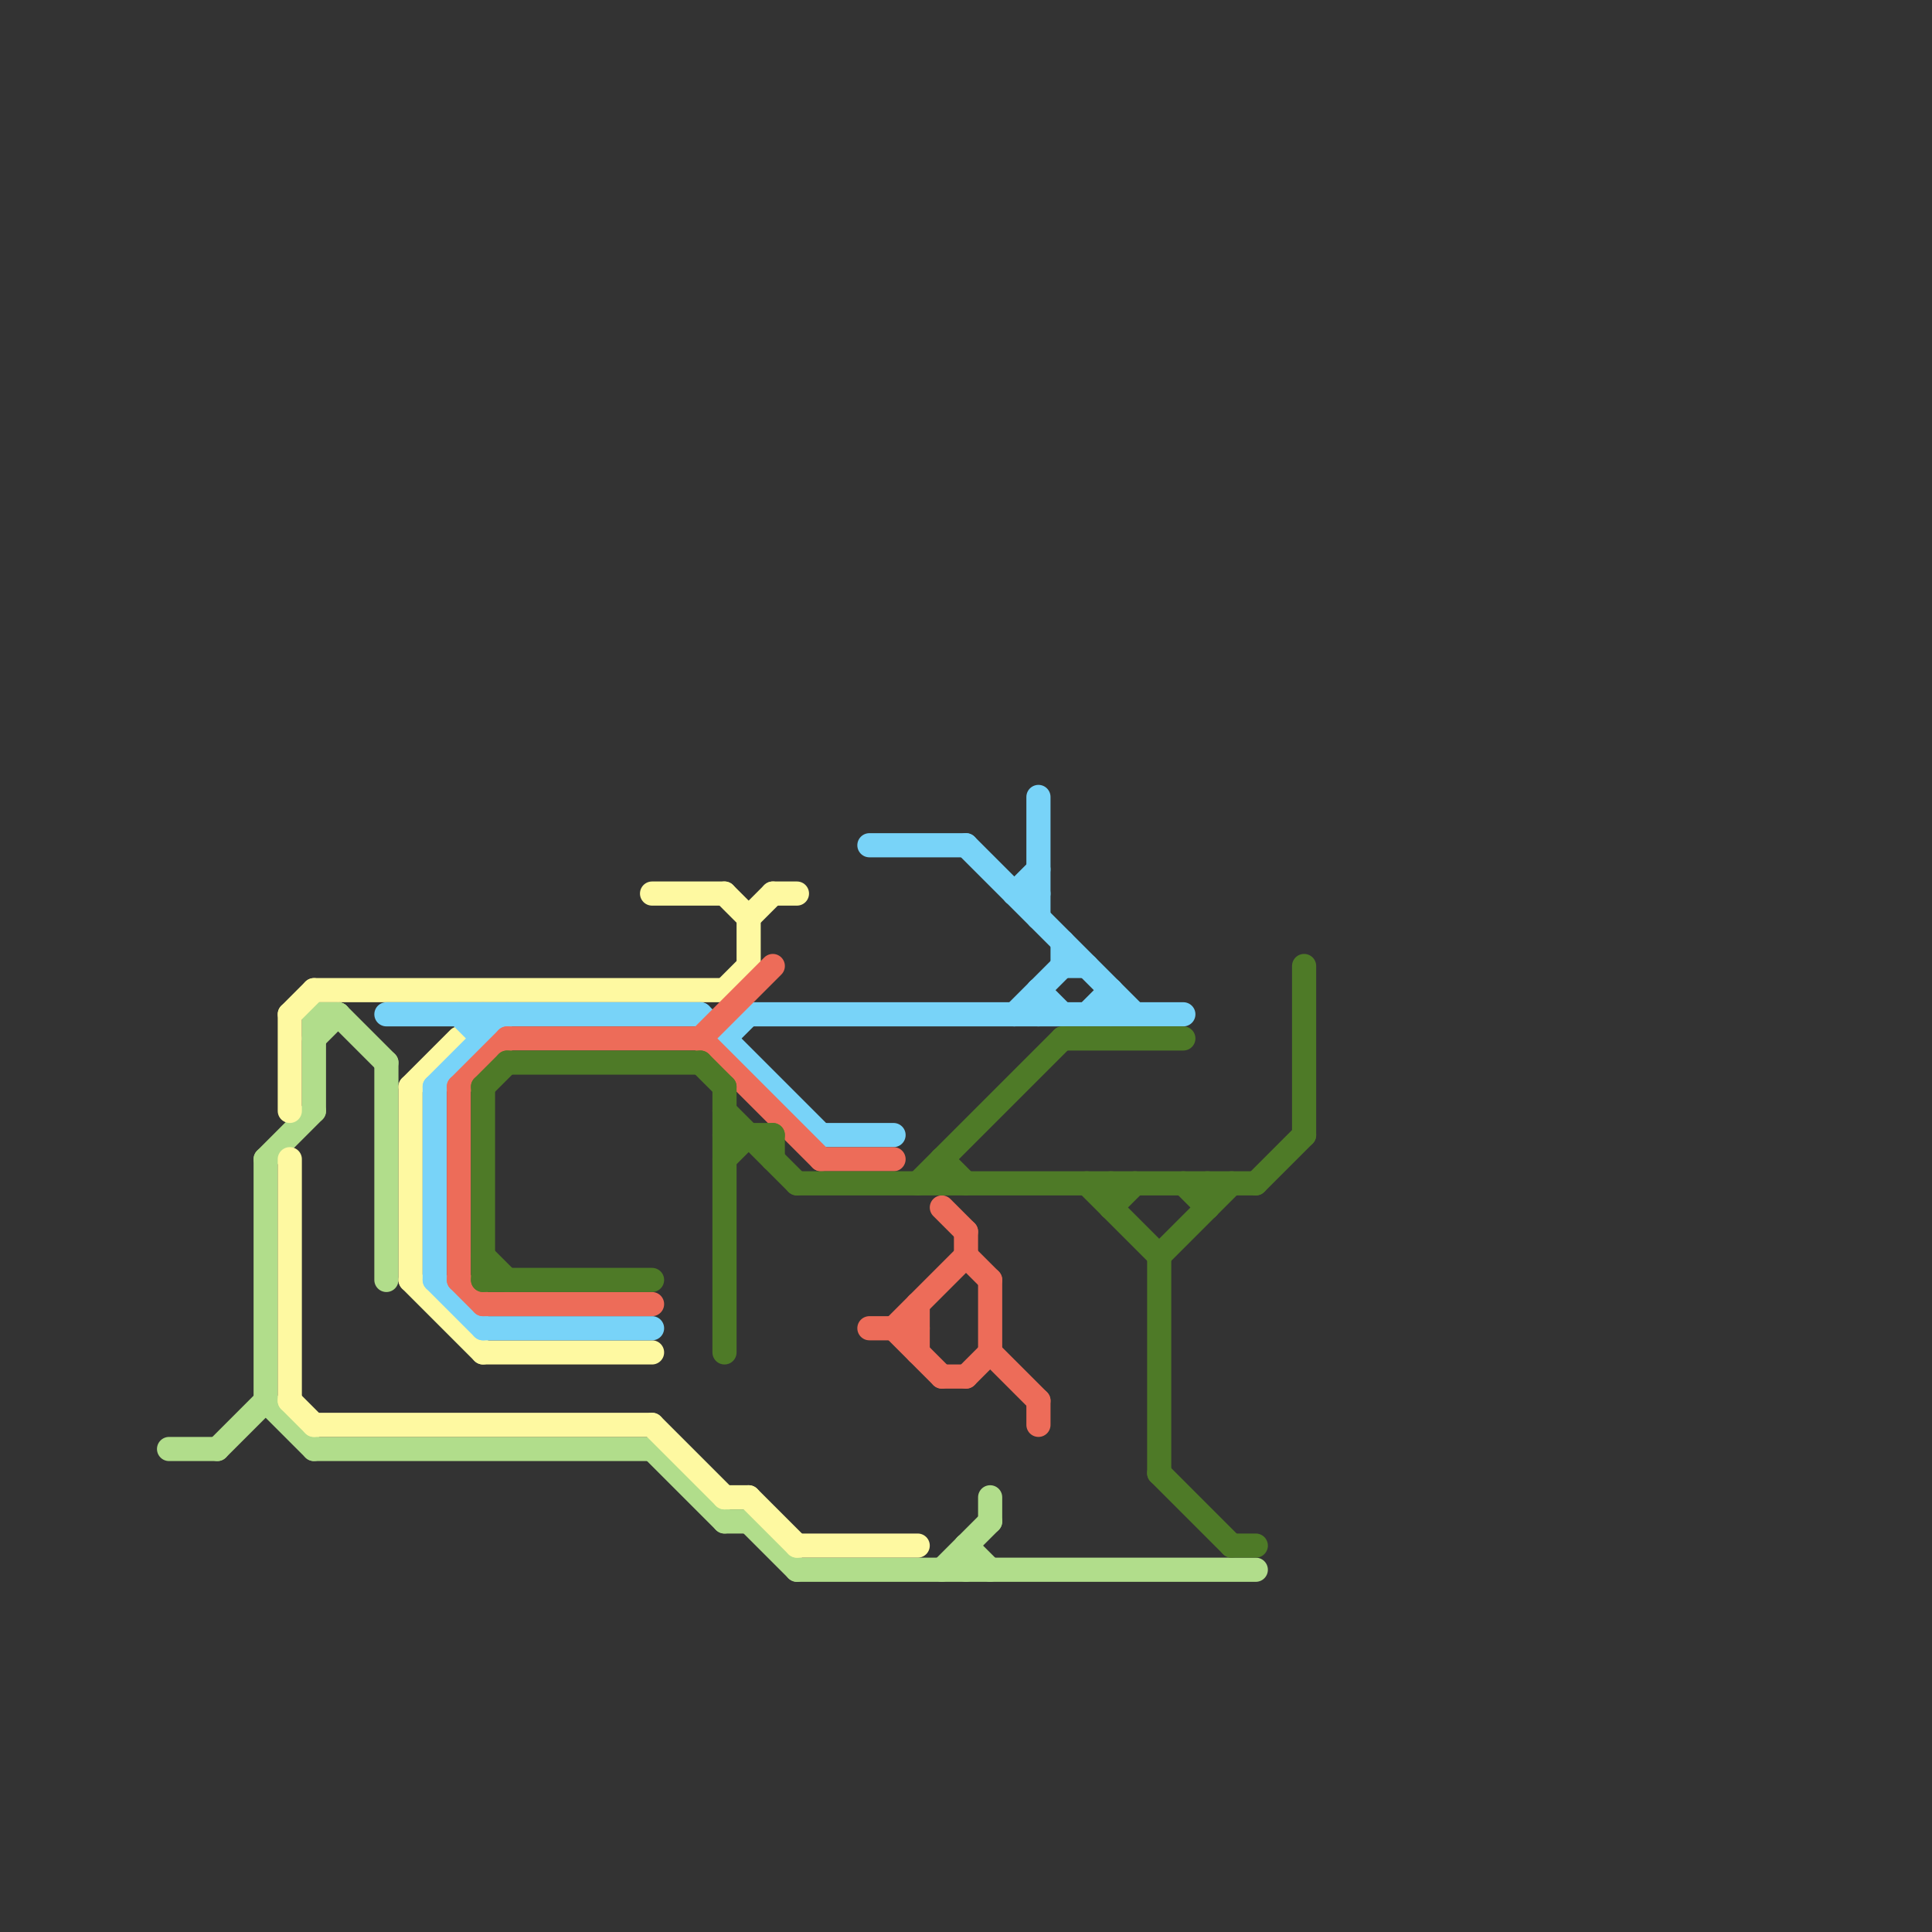 
<svg version="1.1" xmlns="http://www.w3.org/2000/svg" viewBox="0 0 80 80">
<rect x="0" y="0" width="80" height="80" fill="#333333" stroke="none"/>
<style>line { stroke-width: 1; fill: none; stroke-linecap: round; stroke-linejoin: round; } .c0 { stroke: #b1dd8b } .c1 { stroke: #fef9a1 } .c2 { stroke: #78d3f8 } .c3 { stroke: #ed6c59 } .c4 { stroke: #4e7a27 }</style><line class="c0" x1="13" y1="42" x2="13" y2="46"/><line class="c0" x1="30" y1="63" x2="31" y2="63"/><line class="c0" x1="14" y1="42" x2="16" y2="44"/><line class="c0" x1="41" y1="62" x2="41" y2="63"/><line class="c0" x1="40" y1="64" x2="40" y2="65"/><line class="c0" x1="11" y1="48" x2="13" y2="46"/><line class="c0" x1="11" y1="48" x2="11" y2="58"/><line class="c0" x1="13" y1="60" x2="27" y2="60"/><line class="c0" x1="33" y1="65" x2="52" y2="65"/><line class="c0" x1="7" y1="60" x2="9" y2="60"/><line class="c0" x1="31" y1="63" x2="33" y2="65"/><line class="c0" x1="11" y1="58" x2="13" y2="60"/><line class="c0" x1="39" y1="65" x2="41" y2="63"/><line class="c0" x1="13" y1="42" x2="14" y2="42"/><line class="c0" x1="27" y1="60" x2="30" y2="63"/><line class="c0" x1="13" y1="43" x2="14" y2="42"/><line class="c0" x1="16" y1="44" x2="16" y2="53"/><line class="c0" x1="40" y1="64" x2="41" y2="65"/><line class="c0" x1="9" y1="60" x2="11" y2="58"/><line class="c1" x1="31" y1="62" x2="33" y2="64"/><line class="c1" x1="12" y1="42" x2="12" y2="46"/><line class="c1" x1="17" y1="53" x2="20" y2="56"/><line class="c1" x1="12" y1="42" x2="13" y2="41"/><line class="c1" x1="17" y1="45" x2="17" y2="53"/><line class="c1" x1="33" y1="64" x2="38" y2="64"/><line class="c1" x1="31" y1="38" x2="32" y2="37"/><line class="c1" x1="12" y1="48" x2="12" y2="58"/><line class="c1" x1="27" y1="59" x2="30" y2="62"/><line class="c1" x1="30" y1="41" x2="31" y2="40"/><line class="c1" x1="31" y1="38" x2="31" y2="40"/><line class="c1" x1="17" y1="45" x2="19" y2="43"/><line class="c1" x1="27" y1="37" x2="30" y2="37"/><line class="c1" x1="13" y1="41" x2="30" y2="41"/><line class="c1" x1="30" y1="62" x2="31" y2="62"/><line class="c1" x1="13" y1="59" x2="27" y2="59"/><line class="c1" x1="32" y1="37" x2="33" y2="37"/><line class="c1" x1="12" y1="58" x2="13" y2="59"/><line class="c1" x1="20" y1="56" x2="27" y2="56"/><line class="c1" x1="30" y1="37" x2="31" y2="38"/><line class="c2" x1="36" y1="35" x2="40" y2="35"/><line class="c2" x1="45" y1="42" x2="46" y2="41"/><line class="c2" x1="19" y1="42" x2="20" y2="43"/><line class="c2" x1="40" y1="35" x2="47" y2="42"/><line class="c2" x1="43" y1="41" x2="44" y2="42"/><line class="c2" x1="30" y1="43" x2="31" y2="42"/><line class="c2" x1="42" y1="42" x2="44" y2="40"/><line class="c2" x1="34" y1="47" x2="37" y2="47"/><line class="c2" x1="42" y1="37" x2="43" y2="36"/><line class="c2" x1="44" y1="40" x2="45" y2="40"/><line class="c2" x1="20" y1="42" x2="20" y2="43"/><line class="c2" x1="18" y1="53" x2="20" y2="55"/><line class="c2" x1="44" y1="39" x2="44" y2="40"/><line class="c2" x1="16" y1="42" x2="29" y2="42"/><line class="c2" x1="43" y1="41" x2="43" y2="42"/><line class="c2" x1="43" y1="33" x2="43" y2="38"/><line class="c2" x1="18" y1="45" x2="18" y2="53"/><line class="c2" x1="31" y1="42" x2="49" y2="42"/><line class="c2" x1="29" y1="42" x2="34" y2="47"/><line class="c2" x1="42" y1="37" x2="43" y2="37"/><line class="c2" x1="46" y1="41" x2="46" y2="42"/><line class="c2" x1="18" y1="45" x2="21" y2="42"/><line class="c2" x1="20" y1="55" x2="27" y2="55"/><line class="c3" x1="29" y1="43" x2="34" y2="48"/><line class="c3" x1="21" y1="43" x2="29" y2="43"/><line class="c3" x1="38" y1="54" x2="38" y2="56"/><line class="c3" x1="19" y1="53" x2="20" y2="54"/><line class="c3" x1="37" y1="55" x2="39" y2="57"/><line class="c3" x1="41" y1="53" x2="41" y2="56"/><line class="c3" x1="19" y1="45" x2="19" y2="53"/><line class="c3" x1="37" y1="55" x2="40" y2="52"/><line class="c3" x1="29" y1="43" x2="32" y2="40"/><line class="c3" x1="39" y1="50" x2="40" y2="51"/><line class="c3" x1="36" y1="55" x2="38" y2="55"/><line class="c3" x1="39" y1="57" x2="40" y2="57"/><line class="c3" x1="40" y1="57" x2="41" y2="56"/><line class="c3" x1="34" y1="48" x2="37" y2="48"/><line class="c3" x1="20" y1="54" x2="27" y2="54"/><line class="c3" x1="40" y1="52" x2="41" y2="53"/><line class="c3" x1="43" y1="58" x2="43" y2="59"/><line class="c3" x1="40" y1="51" x2="40" y2="52"/><line class="c3" x1="41" y1="56" x2="43" y2="58"/><line class="c3" x1="19" y1="45" x2="21" y2="43"/><line class="c4" x1="52" y1="49" x2="54" y2="47"/><line class="c4" x1="30" y1="48" x2="31" y2="47"/><line class="c4" x1="33" y1="49" x2="52" y2="49"/><line class="c4" x1="20" y1="45" x2="21" y2="44"/><line class="c4" x1="39" y1="48" x2="40" y2="49"/><line class="c4" x1="48" y1="61" x2="51" y2="64"/><line class="c4" x1="39" y1="48" x2="39" y2="49"/><line class="c4" x1="48" y1="52" x2="48" y2="61"/><line class="c4" x1="29" y1="44" x2="30" y2="45"/><line class="c4" x1="51" y1="64" x2="52" y2="64"/><line class="c4" x1="54" y1="40" x2="54" y2="47"/><line class="c4" x1="46" y1="50" x2="47" y2="49"/><line class="c4" x1="21" y1="44" x2="29" y2="44"/><line class="c4" x1="45" y1="49" x2="48" y2="52"/><line class="c4" x1="32" y1="47" x2="32" y2="48"/><line class="c4" x1="50" y1="49" x2="50" y2="50"/><line class="c4" x1="30" y1="45" x2="30" y2="56"/><line class="c4" x1="44" y1="43" x2="49" y2="43"/><line class="c4" x1="20" y1="45" x2="20" y2="53"/><line class="c4" x1="30" y1="46" x2="33" y2="49"/><line class="c4" x1="38" y1="49" x2="44" y2="43"/><line class="c4" x1="30" y1="47" x2="32" y2="47"/><line class="c4" x1="46" y1="49" x2="46" y2="50"/><line class="c4" x1="20" y1="52" x2="21" y2="53"/><line class="c4" x1="20" y1="53" x2="27" y2="53"/><line class="c4" x1="48" y1="52" x2="51" y2="49"/><line class="c4" x1="49" y1="49" x2="50" y2="50"/>


</svg>

